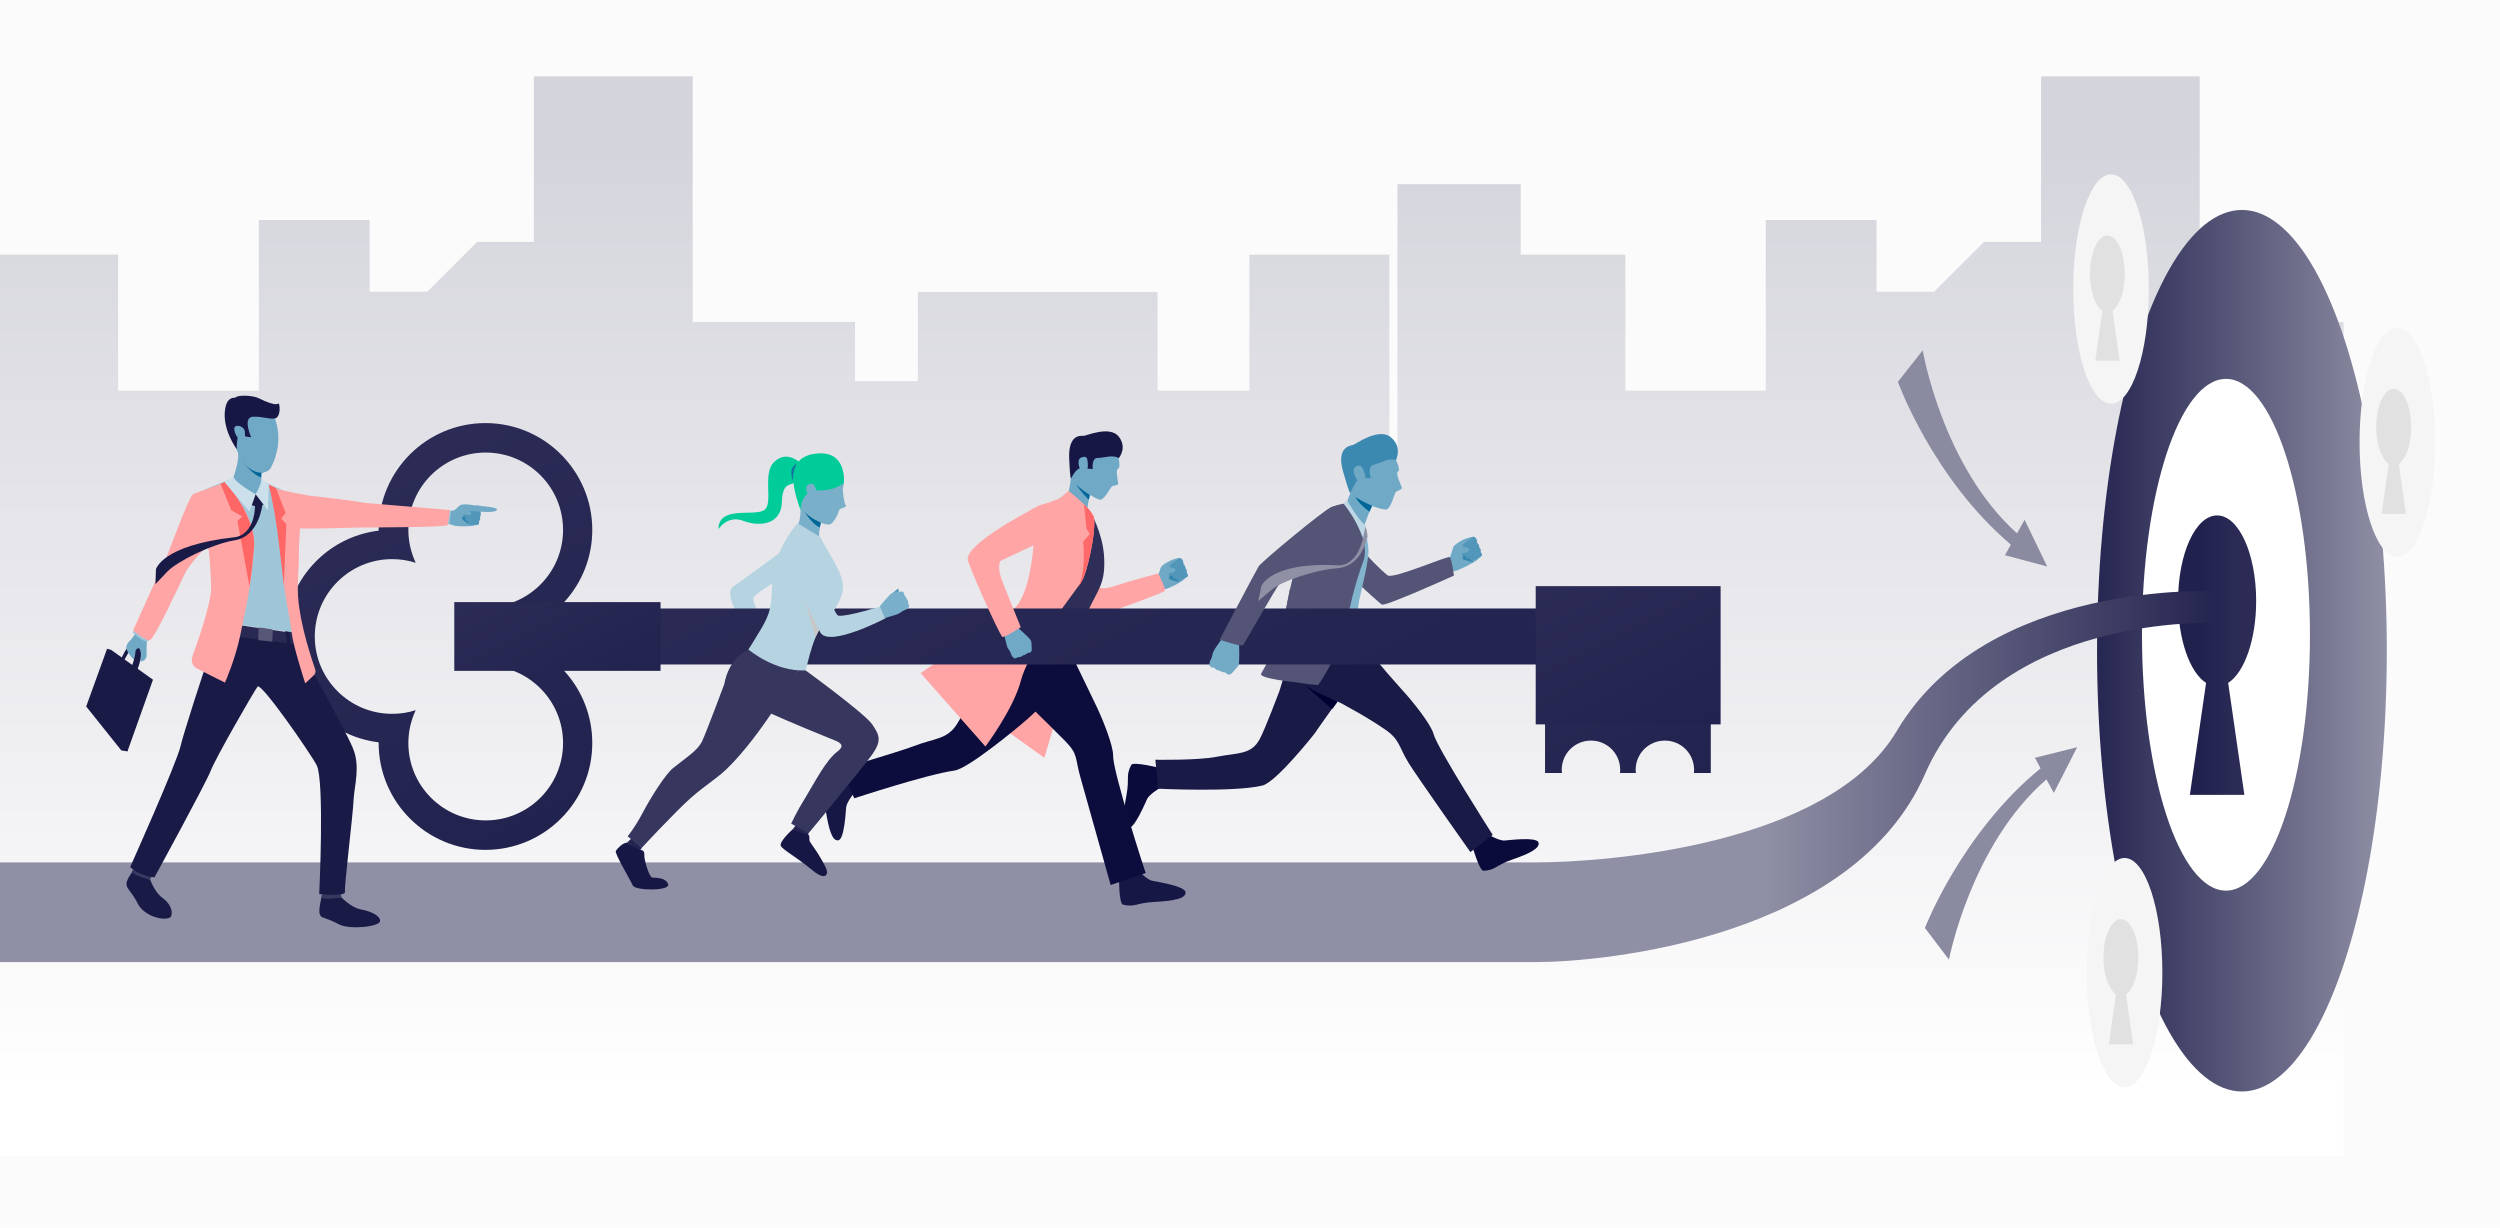 <?xml version="1.0" encoding="utf-8"?>
<!-- Generator: Adobe Illustrator 25.4.1, SVG Export Plug-In . SVG Version: 6.00 Build 0)  -->
<svg version="1.1" id="Слой_1" xmlns="http://www.w3.org/2000/svg" xmlns:xlink="http://www.w3.org/1999/xlink" x="0px" y="0px"
	 viewBox="0 0 1018.1 500" style="enable-background:new 0 0 1018.1 500;" xml:space="preserve">
<style type="text/css">
	.st0{fill:#FBFBFB;}
	.st1{filter:url(#Adobe_OpacityMaskFilter);}
	.st2{filter:url(#Adobe_OpacityMaskFilter_00000024698126768184907170000007435698161393059232_);}
	.st3{mask:url(#SVGID_1_);fill:url(#SVGID_00000012444564539401661710000013127898483985925565_);}
	.st4{fill:url(#SVGID_00000006666817378263804410000011003562897405468061_);}
	.st5{fill:#B5D3E1;}
	.st6{fill:url(#SVGID_00000011002660758447444230000004061976541146104494_);}
	.st7{fill:#FFFFFF;}
	.st8{fill:url(#SVGID_00000161600094974102390020000001332070602418026422_);}
	.st9{fill:url(#SVGID_00000021110291429815001750000017800474279662988692_);}
	.st10{fill:#242450;}
	.st11{fill:#171745;}
	.st12{fill:#0A0A3B;}
	.st13{fill:#70A9C6;}
	.st14{fill:#1A1A47;}
	.st15{fill:#3385AD;}
	.st16{fill:#5297BA;}
	.st17{fill:#545476;}
	.st18{fill:#82B4CD;}
	.st19{fill:#3B89B0;}
	.st20{fill:#BDD7E4;}
	.st21{fill:#30305A;}
	.st22{fill:#006699;}
	.st23{fill:#8F8FA5;}
	.st24{fill:#000033;}
	.st25{fill:#8A8AA1;}
	.st26{fill:#F5F5F5;}
	.st27{fill:#E1E1E1;}
	.st28{fill:#FFA5A5;}
	.st29{fill:#70708D;}
	.st30{fill:#0D0D3D;}
	.st31{fill:#2E2E58;}
	.st32{fill:#DBDBE2;}
	.st33{fill:#C2C2CE;}
	.st34{fill:#47476C;}
	.st35{fill:#FF6969;}
	.st36{fill:url(#SVGID_00000122680845554275576980000004991231685792172201_);}
	.st37{fill:url(#SVGID_00000110451782049914082530000009490065544202957703_);}
	.st38{fill:url(#SVGID_00000133512671718769841490000005027136631053788041_);}
	.st39{fill:url(#SVGID_00000067914605145174176880000011721888902143292092_);}
	.st40{fill:url(#SVGID_00000109710491657503227570000011131317360146223500_);}
	.st41{fill:#9EC5D8;}
	.st42{fill:#383860;}
	.st43{fill:#292954;}
	.st44{fill:#FF6666;}
	.st45{fill:#575778;}
	.st46{fill:#CCE0EB;}
	.st47{fill:#73ABC7;}
	.st48{fill:#36365E;}
	.st49{fill:#00CC99;}
	.st50{fill:#1472A1;}
	.st51{fill:#7AAFCA;}
	.st52{fill:#599CBD;}
	.st53{fill:#C7C7C7;}
</style>
<g>
	<rect x="0" class="st0" width="1018.1" height="500"/>
	<defs>
		<filter id="Adobe_OpacityMaskFilter" filterUnits="userSpaceOnUse" x="0" y="31.1" width="954.4" height="439.8">
			<feFlood  style="flood-color:white;flood-opacity:1" result="back"/>
			<feBlend  in="SourceGraphic" in2="back" mode="normal"/>
		</filter>
	</defs>
	<mask maskUnits="userSpaceOnUse" x="0" y="31.1" width="954.4" height="439.8" id="SVGID_1_">
		<g class="st1">
			<defs>
				
					<filter id="Adobe_OpacityMaskFilter_00000154410501598328675080000006981396945737614240_" filterUnits="userSpaceOnUse" x="0" y="31.1" width="954.4" height="439.8">
					<feFlood  style="flood-color:white;flood-opacity:1" result="back"/>
					<feBlend  in="SourceGraphic" in2="back" mode="normal"/>
				</filter>
			</defs>
			<mask maskUnits="userSpaceOnUse" x="0" y="31.1" width="954.4" height="439.8" id="SVGID_1_">
				<g style="filter:url(#Adobe_OpacityMaskFilter_00000154410501598328675080000006981396945737614240_);">
				</g>
			</mask>
			
				<linearGradient id="SVGID_00000067955460305601265950000006147130921833934509_" gradientUnits="userSpaceOnUse" x1="477.192" y1="59.43" x2="477.192" y2="441.719">
				<stop  offset="0" style="stop-color:#FFFFFF"/>
				<stop  offset="1" style="stop-color:#000000"/>
			</linearGradient>
			<polygon style="mask:url(#SVGID_1_);fill:url(#SVGID_00000067955460305601265950000006147130921833934509_);" points="
				954.4,131.1 954.4,470.9 0,470.9 0,103.7 48.1,103.7 48.1,159.1 105.4,159.1 105.4,89.6 150.5,89.6 150.5,118.8 174,118.8 
				194.3,98.5 217.4,98.5 217.4,31.1 282.1,31.1 282.1,131.1 348.2,131.1 348.2,155.2 373.8,155.2 373.8,118.9 471.4,118.9 
				471.4,159.1 508.8,159.1 508.8,103.7 565.8,103.7 565.8,186.4 569.1,186.4 569.1,75 619.3,75 619.3,103.7 661.9,103.7 
				661.9,159.1 719.1,159.1 719.1,89.6 764.2,89.6 764.2,118.8 787.7,118.8 808,98.5 831.2,98.5 831.2,31.1 895.8,31.1 895.8,131.1 
							"/>
		</g>
	</mask>
	
		<linearGradient id="SVGID_00000109014125741343397940000013125027132150940317_" gradientUnits="userSpaceOnUse" x1="477.192" y1="59.43" x2="477.192" y2="441.719">
		<stop  offset="0" style="stop-color:#D4D4DC"/>
		<stop  offset="1" style="stop-color:#FFFFFF"/>
	</linearGradient>
	<polygon style="fill:url(#SVGID_00000109014125741343397940000013125027132150940317_);" points="954.4,131.1 954.4,470.9 0,470.9 
		0,103.7 48.1,103.7 48.1,159.1 105.4,159.1 105.4,89.6 150.5,89.6 150.5,118.8 174,118.8 194.3,98.5 217.4,98.5 217.4,31.1 
		282.1,31.1 282.1,131.1 348.2,131.1 348.2,155.2 373.8,155.2 373.8,118.9 471.4,118.9 471.4,159.1 508.8,159.1 508.8,103.7 
		565.8,103.7 565.8,186.4 569.1,186.4 569.1,75 619.3,75 619.3,103.7 661.9,103.7 661.9,159.1 719.1,159.1 719.1,89.6 764.2,89.6 
		764.2,118.8 787.7,118.8 808,98.5 831.2,98.5 831.2,31.1 895.8,31.1 895.8,131.1 	"/>
	<g>
		<path class="st5" d="M326,231c0,0-18.9,10.2-19.2,12.6c-0.5,3.3,6.7,13.1,6.7,13.1l-5.4,4.5c0,0-15.5-18.3-9.2-22.6
			c7.6-5.2,22.8-16.6,22.8-16.6L326,231z"/>
	</g>
	<g>
		
			<linearGradient id="SVGID_00000035510726475254983040000011182370614085943470_" gradientUnits="userSpaceOnUse" x1="854.006" y1="265.024" x2="971.973" y2="265.024">
			<stop  offset="0" style="stop-color:#262652"/>
			<stop  offset="1" style="stop-color:#8F8FA5"/>
		</linearGradient>
		<ellipse style="fill:url(#SVGID_00000035510726475254983040000011182370614085943470_);" cx="913" cy="265" rx="59" ry="179.5"/>
	</g>
	<g>
		<path class="st7" d="M940.7,258.5c0,57.6-15.3,104.2-34.2,104.2c-18.9,0-34.2-46.7-34.2-104.2c0-57.6,15.3-104.2,34.2-104.2
			C925.4,154.3,940.7,200.9,940.7,258.5z"/>
	</g>
	
		<linearGradient id="SVGID_00000037655599374076501010000004143791333890940829_" gradientUnits="userSpaceOnUse" x1="895.708" y1="266.808" x2="910.909" y2="266.808">
		<stop  offset="0" style="stop-color:#21214E"/>
		<stop  offset="1" style="stop-color:#2B2B56"/>
	</linearGradient>
	<path style="fill:url(#SVGID_00000037655599374076501010000004143791333890940829_);" d="M918.8,244.7c0-19.2-7.1-34.8-15.9-34.8
		c-8.8,0-15.9,15.6-15.9,34.8c0,15.8,4.8,29.2,11.4,33.4l-6.6,45.6H914l-6.6-45.6C914,273.9,918.8,260.5,918.8,244.7z"/>
	
		<linearGradient id="SVGID_00000101804595066448744190000015494463918759831965_" gradientUnits="userSpaceOnUse" x1="899.147" y1="316.208" x2="718.3" y2="316.208">
		<stop  offset="0" style="stop-color:#262652"/>
		<stop  offset="1" style="stop-color:#8F8FA5"/>
	</linearGradient>
	<path style="fill:url(#SVGID_00000101804595066448744190000015494463918759831965_);" d="M902.9,240.8v12.9c0,0-90.2-4.4-119,61.6
		c-29.1,66.6-130.3,76.5-158.5,76.5H0v-40.6h625.4c28.2,0,119.4-6.7,147.1-53.6C809.2,235.6,902.9,240.8,902.9,240.8z"/>
	<g>
		<polygon class="st10" points="329.4,339 328.5,340.8 322.8,337.7 324.2,336 		"/>
	</g>
	<g>
		<path class="st11" d="M322.8,337.7c0,0,5.4,2.1,5.7,2c0.2,0,0.5-0.3,0.9,0.4c0.4,0.7,0,1.8,0.4,2.6c0.4,0.8,3.3,4.6,4.6,7.1
			c0.5,0.9,2.7,4.4,2.4,5.7c-0.3,1.3-1.5,2.7-6.6-1.6c-5.1-4.3-11.5-7.9-12.2-9.4C317.2,343.1,321.4,339,322.8,337.7z"/>
	</g>
	<path class="st12" d="M471.3,312.5c0,0,0.6,4,0.9,5.7c0.3,1.7,1.6,2.2,0.5,2.6c-1.1,0.4-4.7,2.9-5.5,4.5
		c-0.8,1.6-5.2,12.3-7.7,11.9c-2.6-0.4-2.2-5.8-0.8-13.1c1.4-7.4-0.4-8,2-12.6C461.4,310.1,471.3,312.5,471.3,312.5z"/>
	<polygon class="st13" points="474.3,312.3 471.3,312.5 472.3,320.1 475.2,320 	"/>
	<path class="st12" d="M599.7,345c0,0,3.1-2.5,4.4-3.5c1.3-1.1,1.1-2.5,2-1.7c0.9,0.7,4.8,2.6,6.5,2.5c1.8-0.1,12.9-1.6,13.9,0.7
		c0.9,2.4-3.8,4.7-10.8,7.1c-6.9,2.4-6.6,4.3-11.6,4.5C602.5,354.6,599.7,345,599.7,345z"/>
	<polygon class="st13" points="598.3,343 600,345.4 605.7,340.7 604.1,338.4 	"/>
	<path class="st14" d="M548.9,280.2c-1,1.1-2.5,3.2-4.3,5.5c-0.7,1-1.5,2-2.2,3c-3.6,5-7.1,10.1-7.1,10.1c0,0-15.5,19.7-21.2,21.1
		c-11.4,2.8-42.4,1.3-42.4,1.3l-1.2-11.8c0,0,17.5,0.3,24.9-1.2c8.6-1.7,14.1-0.7,17.6-7.2c2.3-4.3,7.9-19.3,8-19.5
		c2.2-7.6,5.5-17.4,8.5-20.1C532,259.2,548.9,280.2,548.9,280.2z"/>
	<path class="st14" d="M583.8,298.9c-1-3.8-8.2-13-13.2-18.4l0,0c-7.9-8.7-13.3-15.7-13.3-15.7s-31.4,6.3-30.4,9.3
		c1.8,5.8,17.5,11,20.4,12.9l6.1,3.4c0,0,6.1,3.5,10.7,6.7c6.1,4.2,5.4,6.9,9.6,13.7c3.8,6.1,25.1,36.2,25.1,36.2l9.1-7
		C607.9,340,585.3,304.7,583.8,298.9z"/>
	<path class="st13" d="M593.9,232.2c0,0-2.6,0.7-4.1,0.8c-1.5,0.1,1.1-4.7,1.1-4.7L593.9,232.2z"/>
	<path class="st13" d="M590.4,227.2c0,0,1.3-3.9,1.5-4.5c0.2-0.6,1.6-1.6,3.4-2.6c1.7-1,4.5-1.6,4.8-1.5c0.3,0.2,0.7,0.2,1.1,0.9
		c0.4,0.8,0.4,1.7,0.4,1.7s1,0.7,0.8,1.8c0,0,0.9,0.7,0.5,1.9c0,0,0.9,0.7,0.5,1.6c0,0-1.4,1-1.8,1.5c-0.4,0.5-4.4,2.7-7.7,4.1
		C593.9,232.2,591.4,232.2,590.4,227.2z"/>
	<path class="st15" d="M595.7,224.8c0,0,0.2,2-0.1,2.6c-0.2,0.6,4.3,1.6,4.3,1.6S598.2,224.7,595.7,224.8z"/>
	<path class="st16" d="M599.6,218.9c0,0-4.3,2.7-4,3.4c0.3,0.7,0.9,0.8,0.9,0.8l-1.3,1.9c0,0-0.1,1.7,1.8,1.4c0,0-0.3,1.6,1.5,1
		c0,0,0.3,1.2,1.2,1c0.9-0.1,3.6-2,3.6-2s0.5-0.7-0.4-1.6c0,0,0.4-1.1-0.6-1.9c0,0,0.2-1-0.8-1.8c0,0,0.2-2.2-1.6-2.6
		C600.1,218.6,599.8,218.8,599.6,218.9z"/>
	<path class="st13" d="M592,222.6c0,0,3.5-0.3,5.4,0.4c0.4,0.2,0.8,0.4,0.9,0.9c0,0.5-0.6,1.1-2.1,1.3c-1.5,0.2-3.3,1.2-3.3,1.2
		S591.3,226.1,592,222.6z"/>
	<path class="st17" d="M548.6,216.8c0,0,9.6,12,16.5,17.5c2.2,1.7,24.5-8.1,25.3-7.4c0.8,0.7,1.7,7.5,1.7,7.5s-27.8,12.6-29.3,11.8
		c-1.6-0.8-22-19.9-23.2-22.7c-1.2-2.8-1.2-6.3,1.6-7.9C545.2,213.2,548.6,216.8,548.6,216.8z"/>
	<g>
		<path class="st18" d="M554.1,209.7c0,0,3.2,9.5,3.2,14.9c0,5.4-4.1,19.7-4.2,22.7c-0.1,3,4.2,17.5,4.2,17.5l-32.7,8.4
			c0,0-0.8-8.6-0.6-18.9c0.2-10.3,3.2-18.8,4-24.7c2.6-20.1,19.1-24.6,19.1-24.6L554.1,209.7z"/>
	</g>
	<g>
		<path class="st13" d="M568,186.3c0,0,2.7,5,1.3,5.8c-1.1,0.6,1.3,5.6,1.6,6.4c0.3,0.8-2,1.4-2.5,1.9c-0.5,0.5-2,6.9-3.9,7.1
			c-1.9,0.2-10.5-2.8-12.8-5.3c-2.3-2.4-4.2-13.5-2.6-18.1C550.6,179.4,563.3,177.5,568,186.3z"/>
	</g>
	<g>
		<path class="st13" d="M558.8,206c0,0-0.2,0.5-0.6,1.3c-0.1,0.3-0.3,0.7-0.5,1.1c-0.1,0.3-0.3,0.6-0.4,1c-0.9,2.2-1.9,4.8-2,6.1
			c-0.3,2.4-7.1-10.4-7.1-10.4s3.2-7.3,5.5-15.9C556,180.6,558.8,206,558.8,206z"/>
	</g>
	<g>
		<path class="st19" d="M568.5,187.4c0,0,2.8-5.4-2.2-9.4c-5-4-14.3,3-15.3,3.2c-1,0.3-7,0.7-4,11c2.6,9.1,2.9,8.7,2.9,8.7
			s1.9-4.6,3-5.3c1.7-1.2,5.4-0.9,5.4-0.9s-1.7-4.7,1-5.4C562.1,188.6,565.7,186.3,568.5,187.4z"/>
	</g>
	<g>
		<path class="st13" d="M555.4,191.9c-0.2-0.6-1-3.4-3.4-1.8c-2.4,1.6,1.5,6.8,1.9,6.9C554.3,197.1,557.4,197.4,555.4,191.9z"/>
	</g>
	<g>
		<path class="st20" d="M548.7,203.9c0,0,4.2,7.7,7.4,10.1l-0.9,4.9l-8.2-13.9L548.7,203.9z"/>
	</g>
	<polygon class="st21" points="557.3,264.8 556.4,261.8 524.3,269.8 524.6,273.5 	"/>
	<g>
		<path class="st17" d="M555.2,228.6c-0.7,1.8-1.3,3.6-1.9,5.5v0c-1.3,4-2.4,8.1-3.3,12.1c-0.3,1.4-0.6,2.8-0.9,4.2
			c-3.4,16.5-12.3,28.6-12.3,28.6s-13.3-1.1-16.3-3.3c0,0,0.9-19,5.2-37.3c0.3-1.4,0.7-2.8,1.1-4.2c0,0,0,0,0,0
			c2.9-16.1,10.3-28,20.4-29C547.3,205.2,558.6,219.1,555.2,228.6z"/>
	</g>
	<path class="st17" d="M525.3,239.6c0,0-2.4,19-11.7,34.7c-1.3,2.1,14.7,3.6,14.7,3.6L525.3,239.6z"/>
	<path class="st22" d="M558.8,206c0,0-0.2,0.5-0.6,1.3c-0.1,0.3-0.3,0.7-0.5,1.1c-4.6-3.4-5.7-5.9-5.7-6
		C554.2,204,558.8,206,558.8,206z"/>
	<path class="st23" d="M556.1,214.3c0,0,1,3.4,0.8,4.6c-0.1,0.5-1.6-0.3-1.6-0.3L556.1,214.3z"/>
	<path class="st24" d="M544.7,285.8c-0.7,1-1.5,2-2.2,3l-11.3-9.9c0.1,0.1,1.5,1,3.4,2.1C536.6,282.1,544.7,285.8,544.7,285.8z"/>
	<g>
		<path class="st25" d="M845.9,304.3l-17.2,4.3l2.3,4.3c-32.2,26.3-47.1,65-47.1,65l9.8,12.9c0,0,8.9-46.8,39.7-73.4l3,5.5
			L845.9,304.3z"/>
	</g>
	<g>
		<path class="st25" d="M833.7,230.7l-9.2-19l-3.1,5.5C791,189.9,783,142.7,783,142.7l-10.1,12.8c0,0,14.1,39.2,46,66.3l-2.4,4.3
			L833.7,230.7z"/>
	</g>
	<g>
		<path class="st26" d="M991.7,180.1c0,25.8-6.9,46.7-15.4,46.7c-8.5,0-15.4-20.9-15.4-46.7c0-25.8,6.9-46.7,15.4-46.7
			C984.9,133.4,991.7,154.3,991.7,180.1z"/>
	</g>
	<path class="st27" d="M981.9,173.9c0-8.6-3.2-15.6-7.1-15.6c-3.9,0-7.1,7-7.1,15.6c0,7.1,2.2,13.1,5.1,15l-2.9,20.4h9.9l-2.9-20.4
		C979.8,187,981.9,181,981.9,173.9z"/>
	<g>
		<path class="st26" d="M875.1,117.7c0,25.8-6.9,46.7-15.4,46.7c-8.5,0-15.4-20.9-15.4-46.7c0-25.8,6.9-46.7,15.4-46.7
			C868.2,71,875.1,91.9,875.1,117.7z"/>
	</g>
	<path class="st27" d="M865.3,111.5c0-8.6-3.2-15.6-7.1-15.6c-3.9,0-7.1,7-7.1,15.6c0,7.1,2.2,13.1,5.1,15l-2.9,20.4h9.9l-2.9-20.4
		C863.1,124.6,865.3,118.6,865.3,111.5z"/>
	<g>
		<path class="st26" d="M880.6,396.1c0,25.8-6.9,46.7-15.4,46.7c-8.5,0-15.4-20.9-15.4-46.7c0-25.8,6.9-46.7,15.4-46.7
			C873.7,349.4,880.6,370.3,880.6,396.1z"/>
	</g>
	<path class="st27" d="M870.8,389.9c0-8.6-3.2-15.6-7.1-15.6c-3.9,0-7.1,7-7.1,15.6c0,7.1,2.2,13.1,5.1,15l-2.9,20.4h9.9l-2.9-20.4
		C868.7,403,870.8,397,870.8,389.9z"/>
	<path class="st28" d="M449.6,227.3c0,0-12.3,33.6-12.3,37.5c0,3.9-12,43.8-12,43.8s-22.2-15.7-28.1-20.5
		C391.3,283.4,441.5,226.3,449.6,227.3z"/>
	<path class="st11" d="M455.7,357.8c0,0,3.8-1.6,5.4-2.2c1.6-0.7,1.8-2.1,2.5-1.2c0.7,1,3.9,4,5.7,4.3c1.8,0.4,13.3,2.1,13.5,4.7
		c0.2,2.6-5.1,3.5-12.7,3.9c-7.6,0.4-7.8,2.3-12.8,1.1C455.7,368.1,455.7,357.8,455.7,357.8z"/>
	<path class="st11" d="M344.1,315.4c0,0,1.9,3.5,2.7,5c0.8,1.5,2.2,1.5,1.4,2.3c-0.9,0.7-3.4,4.2-3.6,6c-0.2,1.8-0.7,13.1-3.2,13.5
		c-2.5,0.5-3.9-4.6-5.1-11.9c-1.2-7.3-3.1-7.3-2.4-12.3C334.2,316.5,344.1,315.4,344.1,315.4z"/>
	<polygon class="st13" points="454.8,355.5 455.8,358.3 462.8,355.4 461.9,352.6 	"/>
	<polygon class="st13" points="346.9,314.2 344.1,315.4 347.6,322.1 350.2,320.9 	"/>
	<path class="st29" d="M423.5,288.2L423.5,288.2c-1.1,0.8-2.4,1.7-3.9,2.8h0c-1.1-0.5-11-14.6-11-14.6S421,283.2,423.5,288.2z"/>
	<g>
		<path class="st13" d="M471.3,235.2c0,0,1.3-3.6,1.5-4.2c0.2-0.5,1.5-1.5,3.2-2.4c1.6-0.9,4.2-1.5,4.5-1.4c0.3,0.1,0.7,0.2,1.1,0.9
			c0.4,0.7,0.3,1.6,0.3,1.6s0.9,0.7,0.8,1.7c0,0,0.8,0.7,0.5,1.8c0,0,0.8,0.7,0.5,1.5c0,0-1.3,0.9-1.7,1.4c-0.4,0.5-3.3,2.3-6.4,3.5
			C475.4,239.7,472.1,241.2,471.3,235.2z"/>
	</g>
	<g>
		<path class="st15" d="M476.2,233c0,0,0.1,1.9-0.1,2.5c-0.2,0.6,4,1.6,4,1.6S478.6,232.9,476.2,233z"/>
	</g>
	<g>
		<path class="st13" d="M470,236.3c0,0,1.3-1.2,1.9-2.3c0.6-1.1,3.2,4.6,3.2,4.6s-3.3,0.1-4.7,1.1C469,240.7,470,236.3,470,236.3z"
			/>
	</g>
	<g>
		<path class="st16" d="M480,227.5c0,0-4.1,2.5-3.7,3.2c0.3,0.7,0.9,0.8,0.9,0.8l-1.2,1.8c0,0-0.1,1.6,1.7,1.3c0,0-0.3,1.5,1.4,1
			c0,0,0.3,1.1,1.1,1c0.8-0.1,3.4-1.8,3.4-1.8s0.4-0.6-0.4-1.5c0,0,0.4-1.1-0.5-1.8c0,0,0.2-0.9-0.8-1.7c0,0,0.2-2-1.4-2.4
			C480.4,227.3,480.2,227.4,480,227.5z"/>
	</g>
	<g>
		<path class="st13" d="M472.8,231c0,0,3.3-0.3,5.1,0.4c0.4,0.1,0.8,0.4,0.8,0.8c0,0.4-0.6,1-2,1.2c-1.4,0.2-3.1,1.1-3.1,1.1
			S472.1,234.2,472.8,231z"/>
	</g>
	<path class="st30" d="M409.5,258.2c-3.1,2.4-7.3,11.6-10.3,18.8c-0.1,0.1-7.1,14.3-9.7,18.2c-4,6-9,5.4-17.5,8.7
		c-7,2.6-29.6,9.2-29.6,9.2l5.5,12c0,0,29.4-9.7,40.8-11.3c5.8-0.8,26.7-18.4,26.7-18.4l0,0c2.2-1.8,4.2-3.6,5.9-5.2h0
		c1.4-1.3,2.5-2.4,3.5-3.3c1.7-1.7,2.7-2.7,2.7-2.7S412.1,256.2,409.5,258.2z"/>
	<g>
		<path class="st28" d="M436.6,213.9l9.4,23.8c0,0,0.5,3.3,7.4,1.1c7-2.3,18.3-5.3,18.3-5.3s3.4,6.7,2.6,7.2
			c-2.4,1.4-22.1,8.7-30.2,10.9c-6.4,1.7-18.7-31.1-18.7-31.1L436.6,213.9z"/>
	</g>
	<path class="st30" d="M453.3,307.7c0.1-4-4.3-15.2-7.7-22l0,0c-5.3-10.9-10.7-22.2-10.7-22.2s-30.8,0-30.7,3.3
		c0.1,6.2,16.2,21.4,18.6,24.1l0,0c0,0,7.7,7.5,11.1,11c5.3,5.5,3.8,6.7,6.1,14.7c2,7.2,12.3,43.8,12.3,43.8l14.3-4.9
		C466.4,355.5,453.1,313.9,453.3,307.7z"/>
	<g>
		<path class="st31" d="M402.6,264.8c0,0,21-22.4,19.2-36.9c-0.1-1.2-0.2-2.3-0.2-3.5c0-1.5,0.1-2.9,0.3-4.4
			c1.3-8.5,6.4-15.5,12.8-19c0,0-0.1-1.8,8.8,6.6c0.5,0.5,5.4,9.1,6.1,18.6c0.8,11.5-2.5,13.8-6.5,22.6c-3,6.4-7.3,12-8.2,14.5
			C434.9,263.4,432.5,267.2,402.6,264.8z"/>
	</g>
	<path class="st32" d="M428.9,206.6c0,0,2.6-4.3,5.8-2.4c3.1,1.9,6.4,7.3,5.6,15.9c-0.8,8.6-8.9,10.8-12.5,8.2
		C424.1,225.8,425,212.7,428.9,206.6z"/>
	<g>
		<path class="st13" d="M455.3,185.5c0,0,1.3,5,0,5.4c-1.1,0.3,0,5.2,0.1,6c0.1,0.8-2.1,0.8-2.6,1.2c-0.5,0.4-3.2,5.7-4.9,5.4
			c-1.7-0.2-8.7-4.7-10.3-7.4c-1.6-2.7-0.9-12.8,1.5-16.6C441.3,175.8,452.9,176.7,455.3,185.5z"/>
	</g>
	<g>
		<path class="st13" d="M444.1,200.4c0,0-0.1,0.5-0.3,1.2c-0.1,0.5-0.2,1.2-0.4,1.9c-0.4,2-0.7,4.4-0.6,5.5c0.2,2.1-7.8-7.6-7.8-7.6
			s1.5-6.7,1.9-14.4C437.3,179.4,444.1,200.4,444.1,200.4z"/>
	</g>
	<g>
		<path class="st11" d="M455.6,186.6c0,0,3.6-4.2,0-8.8c-3.6-4.6-13.3-0.3-14.3-0.3c-1,0-6.2-0.9-5.9,9c0.4,9.8,0.8,8.3,0.8,8.3
			s2-4.1,3.8-4.1c1.9,0,5,0.3,5,0.3s-0.6-4.5,2-4.5S453.3,185,455.6,186.6z"/>
	</g>
	<g>
		<path class="st13" d="M442.9,187.9c-0.1-0.6,0-2.6-2.5-1.6c-2.5,0.9-0.3,5.7,0,5.9C440.8,192.3,443.6,193.2,442.9,187.9z"/>
	</g>
	<g>
		<path class="st22" d="M443.8,201.6c-0.1,0.5-0.2,1.2-0.4,1.9c-2.7-2.6-4.8-5.6-5.4-6.5C439.2,198.6,443.8,201.6,443.8,201.6z"/>
	</g>
	<path class="st33" d="M433.4,217.4c-0.1,0.1-8.5,5.8-11.8,7c0-1.5,0.1-2.9,0.3-4.4c0,0,0,0,0,0L433.4,217.4z"/>
	<path class="st28" d="M441.3,235.2c-0.1,0.2-0.1,0.3-0.2,0.4c-0.3,0.5-0.6,0.6-0.9,0.3c-3-2.2-8.1-33.3-8.1-33.3l0.2-0.2l2.8-2.5
		c0,0,3.4,2.6,6.2,5.3c0,0,0,0,0,0c1.7,1.7,3.2,3.4,3.8,4.7c0,0,0,0.1,0.1,0.1c0,0,0,0,0,0C446.7,213.5,444,228.1,441.3,235.2z"/>
	<path class="st34" d="M435.8,261.5c0,0-15.2,1.2-19.5,0.7c-4.3-0.5-4.1,5.7-4.1,5.7s20.1-1.7,22.9-4.1L435.8,261.5z"/>
	<path class="st28" d="M445,210.2C445,210.2,445,210.3,445,210.2c-0.1,1.4-1.3,18.3-4.2,25.6c-0.1,0.2-0.2,0.4-0.2,0.6
		c-0.3,0.7-0.9,1.6-1.8,2.8c-6.2,8.4-20.4,27.5-23,37.8c-3,11.7-14.5,27-14.5,27l-26.4-29.9c0,0,26-17.6,37-25.3
		c10.5-7.4,9.5-41.9,9.5-41.9l10.8-4.2l2.5-1l6.7,5.5L445,210.2L445,210.2z"/>
	<path class="st35" d="M445.3,210.1C445.3,210.1,445.3,210.1,445.3,210.1c1.4,3.4-1.3,18-4,25.1c-0.1,0.2-0.1,0.3-0.2,0.4
		c-0.1,0.2-0.2,0.4-0.2,0.6c-0.3,0.7-0.9,1.6-1.8,2.8c0.5-0.9,0.9-1.9,1.2-3.1c1.8-6.5,0.8-15.3,0.8-15.3l2.7-3.1l-1.3-2.1
		c-0.1-0.7-0.6-5.7-0.9-8.4c-0.1-1-0.2-1.7-0.2-1.7c0,0,0,0,0,0c1.7,1.7,3.2,3.4,3.8,4.7L445.3,210.1z"/>
	
		<linearGradient id="SVGID_00000005959044815045574690000008786640801502736310_" gradientUnits="userSpaceOnUse" x1="515.035" y1="395.639" x2="389.011" y2="154.865">
		<stop  offset="0" style="stop-color:#21214E"/>
		<stop  offset="1" style="stop-color:#2B2B56"/>
	</linearGradient>
	
		<rect x="195.4" y="247.8" style="fill:url(#SVGID_00000005959044815045574690000008786640801502736310_);" width="496.4" height="22.8"/>
	
		<linearGradient id="SVGID_00000059308628086216832050000002059790467845582216_" gradientUnits="userSpaceOnUse" x1="686.081" y1="331.029" x2="645.436" y2="253.376">
		<stop  offset="0" style="stop-color:#21214E"/>
		<stop  offset="1" style="stop-color:#2B2B56"/>
	</linearGradient>
	<path style="fill:url(#SVGID_00000059308628086216832050000002059790467845582216_);" d="M629.2,259.1v55.7h6.9
		c0-0.4-0.1-0.8-0.1-1.3c0-6.6,5.3-11.9,11.9-11.9c6.6,0,11.9,5.3,11.9,11.9c0,0.4,0,0.8-0.1,1.3h6.5c0-0.4-0.1-0.8-0.1-1.3
		c0-6.6,5.3-11.9,11.9-11.9c6.6,0,11.9,5.3,11.9,11.9c0,0.4,0,0.8-0.1,1.3h6.9v-55.7H629.2z"/>
	
		<linearGradient id="SVGID_00000072256002455156158810000010390143452492002236_" gradientUnits="userSpaceOnUse" x1="687.226" y1="313.017" x2="644.561" y2="231.505">
		<stop  offset="0" style="stop-color:#21214E"/>
		<stop  offset="1" style="stop-color:#2B2B56"/>
	</linearGradient>
	
		<rect x="625.4" y="238.7" style="fill:url(#SVGID_00000072256002455156158810000010390143452492002236_);" width="75.3" height="56.3"/>
	
		<linearGradient id="SVGID_00000160874117979829542950000003793899552300640160_" gradientUnits="userSpaceOnUse" x1="1393.481" y1="-442.083" x2="1310.956" y2="-599.749" gradientTransform="matrix(1 0 0 1 -1154.942 793.758)">
		<stop  offset="0" style="stop-color:#21214E"/>
		<stop  offset="1" style="stop-color:#2B2B56"/>
	</linearGradient>
	<path style="fill:url(#SVGID_00000160874117979829542950000003793899552300640160_);" d="M203.1,259.5c0-0.1,0-0.2,0-0.3
		c0-0.1,0-0.2,0-0.3c21.5-2.6,38.1-20.9,38.1-43.1c0-24-19.5-43.5-43.5-43.5c-24,0-43.5,19.5-43.5,43.5c0,0.1,0,0.2,0,0.3
		c-21.5,2.6-38.1,20.9-38.1,43.1c0,22.2,16.6,40.5,38.1,43.1c0,0.1,0,0.2,0,0.3c0,24,19.5,43.5,43.5,43.5c24,0,43.5-19.5,43.5-43.5
		C241.2,280.4,224.6,262.1,203.1,259.5z M197.8,334.1c-17.4,0-31.5-14.1-31.5-31.5c0-4.8,1.1-9.3,3-13.4c-3,1-6.2,1.5-9.6,1.5
		c-17.4,0-31.5-14.1-31.5-31.5c0-17.4,14.1-31.5,31.5-31.5c3.3,0,6.5,0.5,9.6,1.5c-1.9-4.1-3-8.6-3-13.4c0-17.4,14.1-31.5,31.5-31.5
		c17.4,0,31.5,14.1,31.5,31.5c0,17.4-14.1,31.5-31.5,31.5c-3.3,0-6.5-0.5-9.6-1.5c1.9,4.1,3,8.6,3,13.4c0,4.8-1.1,9.3-3,13.4
		c3-1,6.2-1.5,9.6-1.5c17.4,0,31.5,14.1,31.5,31.5C229.3,320,215.2,334.1,197.8,334.1z"/>
	
		<linearGradient id="SVGID_00000138565609470594543070000001993530690569983662_" gradientUnits="userSpaceOnUse" x1="245.173" y1="293.892" x2="213.089" y2="232.594">
		<stop  offset="0" style="stop-color:#21214E"/>
		<stop  offset="1" style="stop-color:#2B2B56"/>
	</linearGradient>
	<rect x="185" y="245.2" style="fill:url(#SVGID_00000138565609470594543070000001993530690569983662_);" width="84" height="28"/>
	<g>
		<g>
			<g>
				<path class="st13" d="M185.7,214.2c0,0-3.7-0.8-4.6-2c-0.9-1.2,1.9-4.1,1.9-4.1l2.7-0.4L185.7,214.2z"/>
			</g>
		</g>
		<g>
			<g>
				<path class="st13" d="M184.2,208.6c0,0,2.7-2.4,3.1-2.8c0.4-0.4,2.1-0.5,3.8-0.3c1.7,0.3,4.1,0.4,4.3,0.6
					c0.2,0.3,0.4,0.4,0.5,1.2c0,0.8-0.4,1.5-0.4,1.5s0.5,1-0.1,1.8c0,0,0.4,0.9-0.4,1.7c0,0,0.4,0.9-0.3,1.4c0,0-1.5,0.2-2.1,0.4
					c-0.5,0.2-3.8,0.4-6.9,0.1C185.7,214.2,182.8,212.9,184.2,208.6z"/>
			</g>
		</g>
		<g>
			<g>
				<path class="st15" d="M189.3,209c0,0-0.8,1.7-1.2,2c-0.4,0.4,2.9,2.6,2.9,2.6S191.3,210,189.3,209z"/>
			</g>
		</g>
		<g>
			<g>
				<path class="st16" d="M194.9,206.1c0,0-4.5,0.3-4.6,1c0,0.7,0.4,1,0.4,1L189,209c0,0-0.8,1.3,0.8,1.8c0,0-0.9,1.1,0.8,1.5
					c0,0-0.3,1,0.5,1.3c0.7,0.3,3.6,0,3.6,0s0.6-0.3,0.3-1.4c0,0,0.9-0.7,0.4-1.7c0,0,0.7-1.1,0.2-2.2c0,0,0.6-1.2-0.3-2.3
					C195.4,206.1,195.1,206.1,194.9,206.1z"/>
			</g>
		</g>
		<g>
			<g>
				<path class="st13" d="M187.4,205.8c0,0,2.8,1.3,4.1,2.6c0.3,0.3,0.5,0.7,0.3,1c-0.2,0.4-1,0.6-2.2,0.1c-1.3-0.5-3.1-0.5-3.1-0.5
					S185.4,208.1,187.4,205.8z"/>
			</g>
		</g>
		<g>
			<path class="st13" d="M195.7,208.3c0,0-4.9-0.3-5.3-0.1c-0.4,0.2-0.3-1.6,0.1-1.7c0.4-0.2,4.5-0.6,4.9-0.5
				C195.7,206.1,196.6,207.5,195.7,208.3z"/>
		</g>
		<g>
			<polygon class="st41" points="182.7,207.9 183.7,208 183,213.5 180.8,213.5 			"/>
		</g>
		<g>
			<path class="st13" d="M194.4,205.9c0,0,8,0.6,8,1.5c0,0.9-1.9,1.5-8,0.8C188.4,207.5,194.4,205.9,194.4,205.9z"/>
		</g>
		<g>
			<path class="st14" d="M139.1,365.5c0,0,3.8,4,7.6,4.8c3.8,0.7,8,2.3,8.1,4.7c0.1,2.4-12.3,3.7-16.6,1.5c-6.5-3.4-7.1-2.3-7.9-4
				c-0.8-1.8,0.6-6.6,0.6-7.1C130.8,364.5,139.1,365.5,139.1,365.5z"/>
		</g>
		<g>
			<path class="st42" d="M138.6,363.5c0,0,0.6,1.9,0.5,2c-0.1,0-8.4,1.3-8.2-0.2c0.2-1.3,0.4-2.6,0.4-2.6L138.6,363.5z"/>
		</g>
		<g>
			<path class="st14" d="M61.2,358.3c0,0,1.8,5.1,4.9,7.3c3.1,2.2,4.4,5.3,3.6,7.5c-0.8,2.2-10.6,1-13.7-5.3c-2.1-4.3-4.6-6-4.5-7.8
				c0-1.9,2.2-4.5,2.4-5.1C54.1,354.2,61.2,358.3,61.2,358.3z"/>
		</g>
		<g>
			<path class="st42" d="M61.9,356.4c0,0-0.7,1.8-0.8,1.9c-0.1,0-8-2.1-7.3-3.5c0.6-1.1,1.6-2.3,1.6-2.3L61.9,356.4z"/>
		</g>
		<g>
			<g>
				<path class="st14" d="M49.4,268.2c0,0,2.2-5.2,3.9-5.6c1.7-0.3,0.3,1,0.3,1s-2.2,3.6-2.9,5.1C50.7,268.8,49.4,268.2,49.4,268.2z
					"/>
			</g>
		</g>
		<g>
			<g>
				<path class="st13" d="M60.2,258.4c0,0-0.5,2.5-0.5,5.1c-0.1,2.6,0.3,3.5-0.4,4.8c-0.6,0.9-2,1.3-2.1,0.9
					c-0.2-0.4,1.1-4.4-0.6-4.9c-1.6-0.6-1.2,5-2.1,4.3c-0.8-0.7-3.8-4-2.9-5.9c0.9-1.9,2.9-2.8,3.9-5.7c0.9-2.7,2.1-3.5,2.1-3.5
					L60.2,258.4z"/>
			</g>
		</g>
		<g>
			<g>
				<path class="st14" d="M56.7,264.1c0,0,2,1.3-0.7,8.5l-2.3-1.3c0,0,1.5-4,1.5-6.4C55.2,265,55.8,263.6,56.7,264.1z"/>
			</g>
		</g>
		<g>
			<g>
				<polygon class="st14" points="62.3,276.8 45.3,264.7 37,288 51.9,306 				"/>
			</g>
		</g>
		<g>
			<path class="st14" d="M121.1,262.3c0,0,19,33.9,22.5,42.1c3.3,7.6,0.7,15.4,0.4,21.3c-0.3,6.7-3.9,35.5-3.5,37.5
				c0.4,2-10.5,0.9-10.5,0.9s2.2-45.8-1-52.4c-2.2-4.4-22.6-33.9-24.1-32.1c-1.4,1.8-17,28.9-19.1,34.3c-1.9,5-22.9,43.4-22.9,43.4
				s-5.9-0.5-9.9-4.2c0,0,19-42.3,20.6-49.5c0.8-3.7,8.9-29.4,14.8-46C91.7,248.8,121.1,262.3,121.1,262.3z"/>
		</g>
		<g>
			<path class="st41" d="M54.1,257.6c0,0,4,4,5.9,3.6c1.9-0.3,13.6-24,15.2-27.6c1.5-3.6,9.3-11.7,9.3-11.7s0,0,0,0c0,0,0,0,0,0
				c0,0,0,0,0,0c0.2,0.8,3.1,11.4,3.2,16.4c0.1,5.3,1.5,15,1.5,15l1.6,0.2l27,3.8l2.4,0.3c0,0,1.4-1.8,1.2-5.9
				c-0.1-2.6-0.4-7.5-0.3-12.1c0,0,0,0,0-0.1c0-0.1,0-0.1,0-0.2c0,0,0,0,0-0.1c0.1-2.5-1.4-4.6-1-6.4c1.3-5,0.4-9.5,0.4-9.7l0.2-9.9
				c0.3,0.6,17.9-1.1,19.4-0.6c1.5,0.5,26.2,1.1,27.8-0.4c1.7-1.6,1.1-4.1,1.1-4.1l-28.3-1.9l-15.9-3.7c-0.2-0.2-3.5,0-5.5-0.9
				c-3-1.4-7.1-3.3-9.8-4.5c-1.6-0.7-2.6-1.2-2.6-1.2s-11.1-1.1-11.9-1c-0.3,0-1.6,0.5-3.3,1.1c-3.8,1.4-9.5,3.8-10.6,4.6
				C79.4,202.2,68,227,67,228.8C66,230.5,54.1,257.6,54.1,257.6z"/>
		</g>
		<g>
			<path class="st43" d="M120.2,257.9c0,0,0.7,0.9,0.9,4.5c0,0-29.4-3.4-32.5-4.8c0,0-0.1-4,0.5-4.1
				C89.8,253.4,120.2,257.9,120.2,257.9z"/>
		</g>
		<g>
			<path class="st13" d="M95.1,194.2c0.1,4.6,9,7.1,9,7.1s3.7-4.7,2.8-5.1c-0.4-0.2-0.5-0.9-0.5-1.7c0-0.7,0-1.6,0.1-2.1
				c0-0.3,0.1-0.5,0.1-0.5s-1.3-1.3-2.9-3c-2.8-2.8-6.7-6.4-6.8-5c0,0.1,0,0.2,0,0.3C97.6,187.5,95.1,194.2,95.1,194.2z"/>
		</g>
		<g>
			<path class="st17" d="M95.8,254.2c0,0-0.6,4.1-0.7,5.1l-1.4-0.3c0,0,0.4-4.3,0.6-5L95.8,254.2z"/>
		</g>
		<g>
			<path class="st14" d="M117.7,257.4c0,0,0.5,3.7,0.5,5.1l-1.4-0.2c0,0-0.3-4.6-0.5-5.1L117.7,257.4z"/>
		</g>
		<g>
			<path class="st22" d="M98.5,187.4L98.5,187.4c0,0,0.4,0.6,1,1.4c1.4,1.7,4,4.6,6.9,5.7c0-0.7,0-1.6,0.1-2.1c0.3,0,0.6,0,0.9-0.1
				c-0.8-1.4-1.9-2.8-1.9-2.8l-1.8-0.5L98.5,187.4z"/>
		</g>
		<g>
			<path class="st13" d="M96.8,184.1c0.8,1.7,1.5,2.9,1.7,3.4l0,0c0.1,0.3,0.5,0.8,1,1.4c1.5,1.6,4.2,3.7,6.9,3.6
				c0.3,0,0.6,0,0.9-0.1c1.1-0.2,2.4-0.7,3.1-2.1c5.6-10.9,1.5-19.9,1.5-19.9s-15.3-4.3-17.6,0.3C92.7,173.9,95,180.1,96.8,184.1z"
				/>
		</g>
		<g>
			<path class="st11" d="M112,170.4c0,0,1.4-0.1,1.8-2.8c0.3-2.7-0.4-3.4-0.4-3.4s-0.3,1.8-8.2-2.1c-2.1-1-8.2-1.5-9.5-0.1
				c0,0-3.2-0.7-4,4.5c-1.4,8.3,4.7,16.4,4.7,16.4s-0.1-5.4,1.2-6.2c1.2-0.7,2.2,1,2.2,1l2.5,0.4c0,0-3.7-8.1,0.7-8.4
				C107.4,169.6,109.4,170.8,112,170.4z"/>
		</g>
		<g>
			<path class="st13" d="M99.7,175.7c-0.2-2.4-4.6-3.3-4.3-0.8c0.3,2.5,2.4,4.9,3.4,4.8C99.8,179.6,99.9,177.5,99.7,175.7z"/>
		</g>
		<g>
			<path class="st28" d="M75.2,233.7c-1.7,3.5-12.3,26.7-14.2,27c-1.9,0.3-6.8-4-6.8-4S66,230.5,67,228.8c1-1.8,12.4-26.6,14.1-27.8
				c1-0.7,5.2-2.5,8.8-3.9c0.6-0.3,1.3-0.5,1.9-0.7c0.8,0.8,12.9,14.5,11.7,26.7c-0.3,3.6-0.8,9.6-1.8,15.9
				c-1,6.5-2.7,13.9-3.8,19.4c-2,10-6.3,19.6-6.3,19.6l-11.3-5.7c-1.8-0.9-2.6-3-2-4.9c2.6-7.1,7.6-21.6,7.7-27.9
				c0,0-0.4-14.2-1.4-17.5C84.5,222,77.1,229.7,75.2,233.7z"/>
		</g>
		<g>
			<path class="st28" d="M148.4,204.8l34.8,2.9c0,0-0.5,4.5-0.9,6.1c-0.3,1-33,1-34.6,1c-1.7,0-25.2,0.8-25.5,0.3l-0.5,8.7
				c0.2,7.9-0.8,13.3-0.3,19.4c0.9,11.8,5.5,24.9,7,29.6c0.2,0.8,0,1.6-0.6,2.2l-3.5,3.3c0,0-4.9-15.1-5.5-20.6
				c-0.6-5.3-2.3-12.4-3.1-19.2v0c-1-8.7-2-17.4-2.7-22.5c-1.9-13.3-3.5-18.4-3.5-18.4l0.1-0.1c0.9,0.4,1.9,0.9,2.9,1.4
				c2.3,1,11.5,2.6,13.7,3C126.3,201.8,145.6,204.1,148.4,204.8z"/>
		</g>
		<g>
			<path class="st44" d="M94.2,207.8l4.4,2.5l-1.9,1.9l4.9,26.7c1-6.3,1.5-12.2,1.8-15.9c1.1-12.1-11-25.8-11.7-26.7
				c-0.6,0.2-1.2,0.5-1.9,0.7L94.2,207.8z"/>
		</g>
		<g>
			<path class="st44" d="M109.4,197.3c0,0,1.6,5.3,3.5,18.6c0.7,5.1,1.7,13.8,2.7,22.5l1-25l-2.1-2.2l1.8-2.3l-3.9-10.1
				c-1.1-0.5-2.1-1-2.9-1.4L109.4,197.3z"/>
		</g>
		<g>
			<path class="st28" d="M89.9,197.1c-3.6,1.4-10.4,3.6-11.4,4.3C76.7,202.6,68,227,67,228.8L89.9,197.1z"/>
		</g>
		<g>
			<polygon class="st14" points="51.9,306 49.4,305.6 35.1,287.7 43.6,264.2 45.3,264.7 			"/>
		</g>
		<g>
			<path class="st45" d="M105.3,255.5c0,0,4.3,0.5,5.8,0.9l-0.2,4.9l-5.7-0.6L105.3,255.5z"/>
		</g>
		<g>
			<path class="st14" d="M106.9,205.2c0,0-1.2,13.1-11.2,14.8c-10,1.7-23.5,8.7-27.5,12.7l-4.9,5.2l0.2-6c0,0,2.2-9.8,31.9-13.1
				c0,0,8.5-0.2,8.5-14C103.8,204.9,107,204.6,106.9,205.2z"/>
		</g>
		<g>
			<path class="st14" d="M107.6,205.3c0,0-2.4,1.8-5.2,0.3c0,0,1.1-4.1,1.7-4.3C104.7,201.2,107.9,204.6,107.6,205.3z"/>
		</g>
		<g>
			<path class="st46" d="M91.5,196.4l3.6-2.2c0,0,0.1,2,9,7.1l-2.5,7.1L91.5,196.4z"/>
		</g>
		<g>
			<path class="st46" d="M106.5,195.2c0,0-0.1,2.1-2.4,6.1l5,6.5l0.4-10.5L106.5,195.2z"/>
		</g>
	</g>
	<path class="st28" d="M435,209.5c0,0,5.2,8.9-12.6,14.9l-3.8-15.9C418.6,208.5,430.4,199.5,435,209.5z"/>
	<g>
		<path class="st13" d="M412.9,268c0,0-0.7-0.6-0.9-1c0,0-0.3-0.8-0.5-1.3c-0.1-0.2-0.1-0.3-0.2-0.4c-0.2-0.4-0.8-1.1-1.2-2.1
			c-0.3-1-1.2-4.9-1.2-4.9l3.3-1.1l2.1-1.8c0,0,5.1,4.5,5.5,5.4c0,0.1,0.1,0.2,0.1,0.3c0.3,0.8,0.1,1.5,0.2,2c0,0.2,0.2,1.8-0.1,2.2
			c-0.5,0.5-1,0.7-1.5,0.6c0,0-1,0.9-1.9,1c0,0-0.9,0.9-2,0.7C414.6,267.6,413.6,268.4,412.9,268z"/>
	</g>
	<g>
		<path class="st28" d="M432.6,216.5l-25.1,11.9c0,0-1.9,1.8,0.9,8.9c2.9,7.3,7.3,18.1,7.3,18.1s-7.1,4.7-7.6,3.9
			c-1.7-2.4-10.9-22.5-13.9-30.9c-2.3-6.6,27.4-21.6,27.4-21.6L432.6,216.5z"/>
	</g>
	<g>
		<path class="st47" d="M492.6,271c0,0-0.1-1.1,0.1-1.6c0,0,0.4-0.9,0.7-1.5c0.1-0.2,0.1-0.4,0.2-0.5c0.1-0.5,0.2-1.6,0.9-2.7
			c0.6-1.1,3.3-4.8,3.3-4.8l3.5,1.7l3.3,0.5c0,0,0.3,7.7-0.2,8.8c0,0.1-0.1,0.2-0.2,0.3c-0.5,0.9-1.2,1.3-1.5,1.8
			c-0.1,0.2-1.4,1.7-1.9,1.7c-0.8,0-1.4-0.3-1.7-0.8c0,0-1.6-0.1-2.4-0.8c0,0-1.5,0-2.2-1.2C494.3,272,492.8,271.9,492.6,271z"/>
	</g>
	<path class="st17" d="M545.7,217c0,0-17.7,12.8-24.1,20c-2,2.2-14.6,24.8-15.4,25.7c-0.8,0.8-9.5-2.2-9.5-2.2s14.9-28.3,15.9-29.9
		c0.9-1.6,26.7-23.1,29.8-24.2c3.2-1.1,3.9-0.2,5.5,3C550.3,213.7,545.7,217,545.7,217z"/>
	<g>
		<g>
			<path class="st23" d="M556.7,218.7c0,0-1.8,11.9-12.1,12.7c-9.2,0.7-22.5,5.2-26.8,8.8l-5.4,4.6l1.3-6.2c0,0,3.9-9.8,30.8-8.4
				c0,0,8.2,1.6,11-12.7C555.5,217.4,556.9,218.1,556.7,218.7z"/>
		</g>
	</g>
	<g>
		<polygon class="st10" points="260.2,346.8 261.5,345.2 257.1,341.5 255.4,343.1 		"/>
	</g>
	<g>
		<path class="st11" d="M255.4,343.1c0,0,4.2,2.9,5.4,3c1.1,0.1,1.7,0.6,1.6,2.3c-0.1,1.7,2,9,3.3,9c1.3,0.1,5.5-0.1,6.4,2.7
			c0.9,2.8-13.4,2.7-14.4,0.5c-1-2.3-7.6-13.2-6.9-14.1C251.5,345.5,253.3,343.4,255.4,343.1z"/>
	</g>
	<g>
		<path class="st48" d="M355.1,307.4c-2.8,3.9-12.2,15.3-18.8,23.4l-0.3,0.4c-2.9,3.5-5.2,6.3-6.2,7.5l-0.2,0.2l-0.2,0.2
			c-0.1,0.2-0.2,0.3-0.2,0.3l-7-4c0,0,2.3-5,5.5-10.1c4.3-7,8.5-15.6,13.5-19.4c3.6-2.8,0-3.9-3-5.1c-15.4-6.2-24.4-10.3-24.4-10.3
			l12.2-19c0,0,26,18.8,29.2,23.5C358.3,299.5,359.1,301.7,355.1,307.4z"/>
	</g>
	<g>
		<path class="st48" d="M325.1,273c0,0-14.7,26.2-29.2,40.2c-4.1,3.9-8.4,6.4-14.3,11.5c-3.1,2.7-8.6,8.3-13.1,13l-0.2,0.2
			c-3.2,3.3-5.8,6.2-6.6,7c0,0-0.1,0.1-0.1,0.1l-0.1,0.1l-0.1,0.1l-5.8-4.6c0,0,3-3.7,5.8-9c3.9-7.4,9.7-16.4,12.7-18.8
			c5.2-4.2,10-7.1,11.8-10.9c1.8-3.8,9.1-23.4,9.1-23.4s1.3-10.1,9.8-14C313.1,260.7,325.1,273,325.1,273z"/>
	</g>
	<g>
		<path class="st49" d="M326,188.6c0,0-5.4-5.5-10.6-0.6c-5.3,4.9-0.1,17.2-4.3,19.8c-4.2,2.6-18.5-2-18.5,7.7c0,0,3.6-5.9,10.1-3.4
			c6.5,2.5,15.4,1.7,15.7-7.6c0.3-9.3,4.4-6.1,5.4-8.6C324.6,193.3,326,188.6,326,188.6z"/>
	</g>
	<g>
		<path class="st50" d="M325.4,188.5c0,0-2.6,1.6-2.4,7.4C323,195.9,320.2,190.1,325.4,188.5z"/>
	</g>
	<g>
		<path class="st51" d="M335.3,210.3c-0.4,0.7-0.8,1.6-1,2.5v0c-0.2,0.7-0.3,1.4-0.4,2c-0.4,2.2-0.4,4.1-0.4,4.1s-10.5-2.7-8.7-5.1
			c1.8-2.4,1.1-9.9,1.1-9.9S336.8,208.1,335.3,210.3z"/>
	</g>
	<g>
		<path class="st51" d="M342.1,190.1c0,0,2.6,2.5,1.1,9.2c0,0,0.4,5.4,1.2,6.4c0.8,1-2.3,1.2-2.6,1.9c-0.3,0.7-1.1,3.8-3.3,5.7
			c-2.2,1.8-12.5-4.3-12.9-7.6c-0.4-3.3-7.1-17.6,4.4-17.7C341.6,187.7,342.1,190.1,342.1,190.1z"/>
	</g>
	<g>
		<path class="st5" d="M334.4,255.5c-0.3,0.3-0.5,0.7-0.8,1.1c-0.2,0.3-0.4,0.6-0.5,0.9c-0.3,0.6-0.7,1.3-1,2.1v0
			c-1.8,4.4-3.2,10.1-3.7,12.4c-0.1,0.6-0.2,1-0.2,1c-12.7,0.7-23.4-8.5-23.4-8.5c0.2-0.4,0.4-0.7,0.7-1.1c3.5-5.8,6-9.3,7.5-13.6h0
			c0.8-2.4,1.2-5.2,1.3-8.7c0.1-10.3,2.8-16.1,5.4-20.7c2.6-4.6,5.1-7.3,5.1-7.3l9.4,5.7c1,2.9,3.5,5.6,6.9,12.7
			C344.7,238.9,344.8,242.7,334.4,255.5z"/>
	</g>
	<g>
		<path class="st49" d="M343.6,196.9c0,0,1.8-14.1-11.9-12.1c-13.8,2-7.3,17.9-5.7,23c0,0,0.1-8.1,6.7-8.1
			C339.3,199.8,340.7,198.3,343.6,196.9z"/>
	</g>
	<g>
		<path class="st51" d="M331.7,197.8c-0.8-1.5-3.6-0.8-3.4,1.4c0.2,2.2,2.4,4.5,3.2,3.4C332.3,201.6,332.8,199.9,331.7,197.8z"/>
	</g>
	<g>
		<path class="st5" d="M332,226.7c0,0-2-6.2-7.4-4.2c-5.5,2-3.1,8.2-3.1,8.2L332,226.7z"/>
	</g>
	<g>
		<path class="st5" d="M332,226.7c0,0,7.2,23.5,9.4,24c3,0.7,18.1-4,18.1-4l1.1,5.1c0,0-22.9,12-26.5,5.8
			c-4.3-7.5-12.6-26.9-12.6-26.9L332,226.7z"/>
	</g>
	<path class="st52" d="M363.3,241.7c0,0,1.7-1.4,2.1-1.8c0.5-0.5,0.9,0.7,0.5,1.3C365.4,241.8,363.3,241.7,363.3,241.7z"/>
	<path class="st51" d="M370.2,247.2c0,0-0.6,0.7-1,0.9c0,0-0.8,0.4-1.3,0.6c-0.2,0.1-0.3,0.2-0.4,0.2c-0.4,0.3-1.2,0.9-2.2,1.3
		c-1.1,0.4-5,1.5-5,1.5l-1.1-2.7l-0.9-2.1c0,0,3.9-4.8,4.8-5.3c0.1,0,0.2-0.1,0.3-0.1c0.9-0.3,1.6-0.3,2.1-0.4
		c0.2,0,1.9-0.4,2.2-0.1c0.5,0.4,0.6,0.9,0.5,1.3c0,0,0.9,0.8,1,1.6c0,0,0.9,0.7,0.6,1.8C369.7,245.8,370.5,246.6,370.2,247.2z"/>
	<path class="st22" d="M334.3,212.8L334.3,212.8c-0.2,0.7-0.3,1.4-0.4,2c-3.1-1.2-6.2-6.3-6.2-6.3
		C330.4,211.3,334,212.7,334.3,212.8z"/>
	<path class="st53" d="M333.6,256.6c-0.2,0.3-0.4,0.6-0.5,0.9c-0.3,0.6-0.7,1.3-1,2.1l-4-14.1C328.1,245.5,332.7,255.1,333.6,256.6z
		"/>
</g>
</svg>
